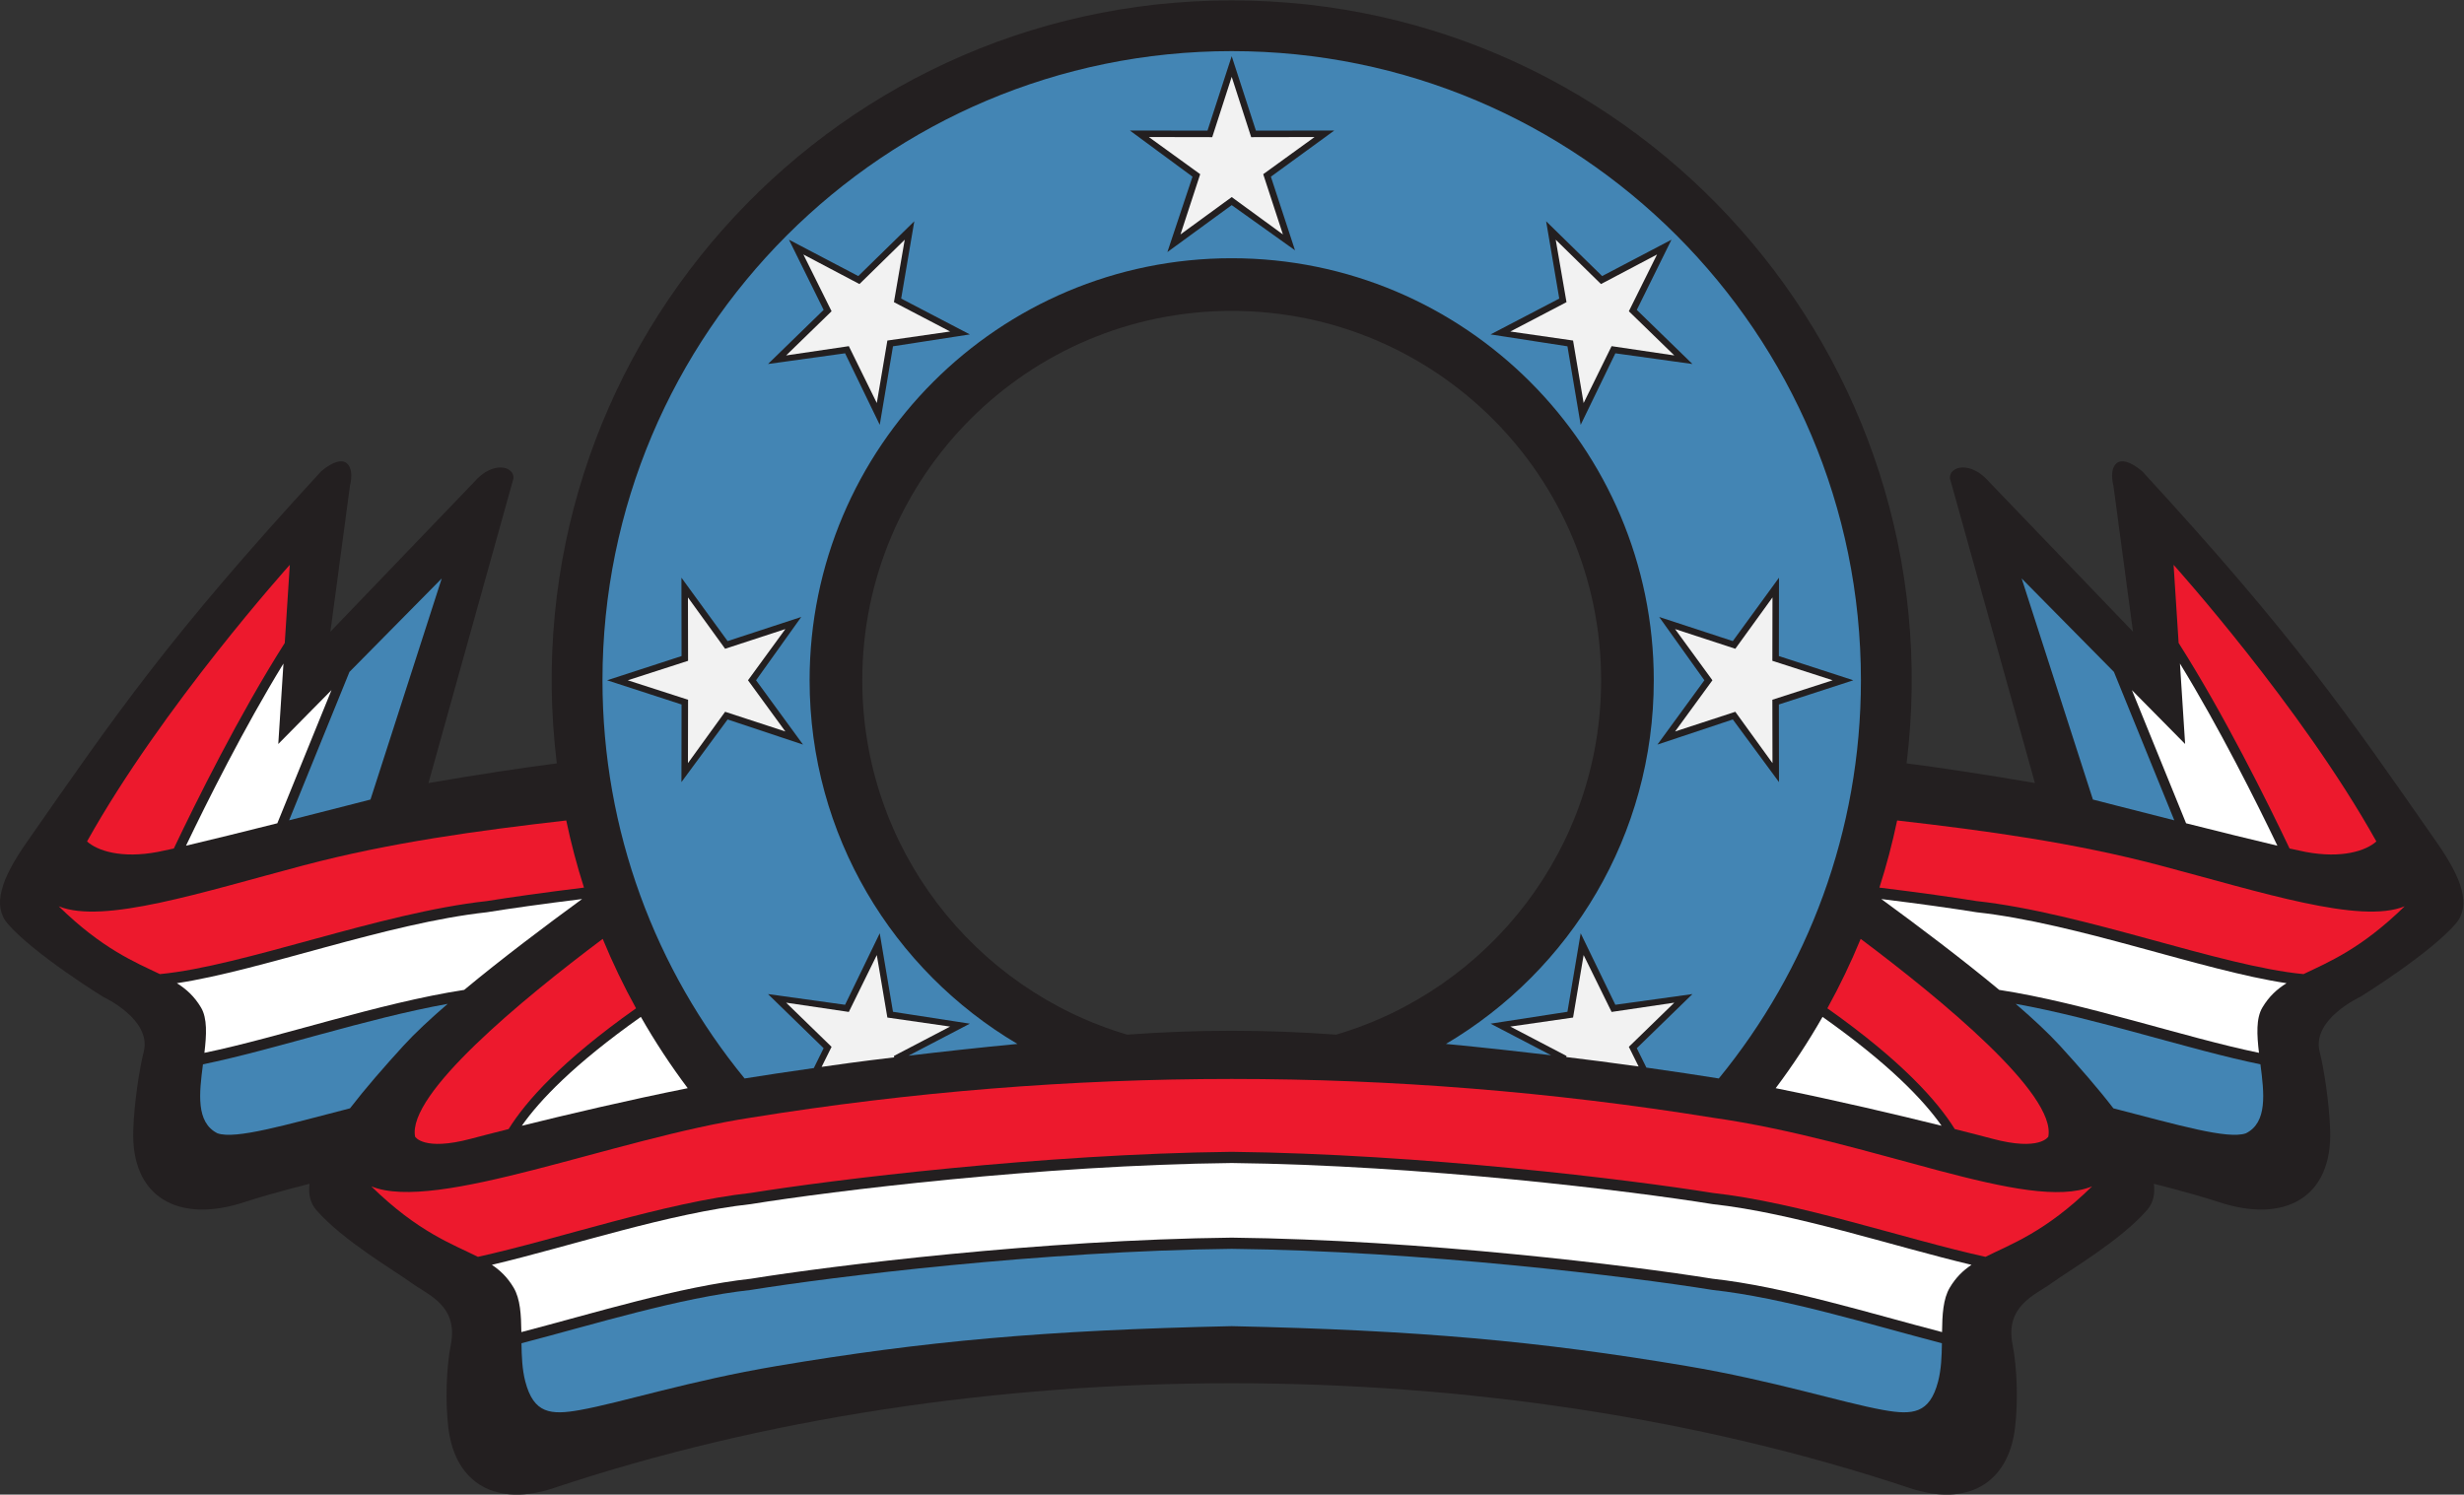 <?xml version="1.0" encoding="UTF-8" standalone="no"?>
<svg
   xmlns:dc="http://purl.org/dc/elements/1.1/"
   xmlns:cc="http://creativecommons.org/ns#"
   xmlns:rdf="http://www.w3.org/1999/02/22-rdf-syntax-ns#"
   xmlns:svg="http://www.w3.org/2000/svg"
   xmlns="http://www.w3.org/2000/svg"
   viewBox="0 0 1005.013 609.68"
   height="609.68"
   width="1005.013"
   xml:space="preserve"
   id="svg2"
   version="1.1"><rect x="0" y="0" width="1005.013" height="609.68" fill="#333333" stroke="none"/><defs
     id="defs6" /><g
     transform="matrix(1.333,0,0,-1.333,0,609.68)"
     id="g10"><g
       transform="scale(0.1)"
       id="g12"><path
         id="path14"
         style="fill:#231f20;fill-opacity:1;fill-rule:evenodd;stroke:none"
         d="m 1703.72,2237.71 c -151.36,1241.38 815.44,2334.86 2065.1,2334.86 1249.66,0 2216.45,-1093.48 2065.09,-2334.86 117.02,-15.12 243.68,-34.72 392.64,-60.19 l -260.14,932.58 c -2.05,37.88 64.03,54.09 120.01,-10.96 l 440.23,-458.5 -59.97,447.29 c -14.81,59.3 11.34,107.74 87.83,44 466.08,-506.55 624.21,-738.16 902.93,-1137.97 76.86,-110.26 104.37,-191.95 56.44,-247.26 -80.74,-93.15 -291.91,-223.59 -291.91,-223.59 0,0 -149.06,-68.31 -124.22,-167.69 13.6,-54.33 29.04,-153.26 32.11,-239.88 7.33,-205.958 -138.18,-287.864 -342.64,-219.708 -36.11,12.039 -104.29,31.785 -196.77,55.426 4.07,-31.621 -1.97,-58.766 -20.61,-80.274 -80.73,-93.152 -240.73,-186.363 -291.9,-223.582 -51.16,-37.218 -143.06,-69.062 -119.78,-188.593 13.83,-70.977 17.35,-172.911 7.52,-254.426 C 6144.73,30.703 6016.62,-37.688 5843.19,20.117 4560.6,447.645 2977.03,447.645 1694.43,20.117 1521.01,-37.688 1392.89,30.703 1371.95,204.383 c -9.82,81.515 -6.31,183.449 7.51,254.426 23.29,119.531 -68.6,151.375 -119.77,188.593 -51.17,37.219 -211.17,130.43 -291.909,223.582 -18.64,21.508 -24.676,48.653 -20.601,80.274 -92.477,-23.641 -160.66,-43.387 -196.774,-55.426 -204.453,-68.156 -349.961,13.75 -342.64,219.708 3.078,86.62 18.519,185.55 32.105,239.88 24.848,99.38 -124.211,167.69 -124.211,167.69 0,0 -211.172,130.44 -291.906,223.59 -47.938,55.31 -20.418,137 56.438,247.26 278.711,399.81 436.856,631.42 902.922,1137.97 76.497,63.74 102.657,15.3 87.837,-44 l -59.98,-447.29 440.24,458.5 c 55.98,65.05 122.07,48.84 120.01,10.96 l -260.14,-932.58 c 148.96,25.47 275.62,45.07 392.64,60.19 z m 2065.1,1384.63 c -624.18,0 -1130.36,-506.19 -1130.36,-1130.36 0,-513.13 342.14,-946.44 810.66,-1084.4 218.31,15.87 421.09,15.87 639.39,0 468.52,137.96 810.66,571.27 810.66,1084.4 0,624.17 -506.18,1130.36 -1130.35,1130.36 v 0" /><path
         id="path16"
         style="fill:#4385b4;fill-opacity:1;fill-rule:evenodd;stroke:none"
         d="m 2278.31,1273.45 c -271.71,331.93 -434.82,756.21 -434.82,1218.53 0,1063.15 862.18,1925.32 1925.33,1925.32 1063.14,0 1925.32,-862.17 1925.32,-1925.32 0,-462.32 -163.1,-886.6 -434.82,-1218.53 -60.14,9.63 -134.66,21.01 -221.61,33.25 l -29.34,59.4 170.2,165.61 -235.84,-32.75 -106.08,218.83 -40.52,-240.28 -235.21,-36.36 185.15,-96.62 c -99.09,11.79 -206.78,23.56 -321.64,34.64 380.53,224.72 635.9,638.96 635.9,1112.81 0,713.16 -578.35,1291.52 -1291.51,1291.52 -713.18,0 -1291.52,-578.36 -1291.52,-1291.52 0,-473.85 255.37,-888.09 635.91,-1112.81 -119.44,-11.53 -231.12,-23.79 -333.44,-36.06 l 187.86,98.04 -235.21,36.36 -40.53,240.28 -106.07,-218.83 -235.85,32.75 170.21,-165.61 -30.02,-60.78 c -82.77,-11.72 -153.97,-22.61 -211.85,-31.87 z m -192.85,1292.62 -0.35,239.81 141.27,-193.99 225.3,73.82 -138.26,-193.73 143.67,-196.82 -230.71,76.92 -141.27,-191.67 0.35,237.48 -227.82,74.09 227.82,74.09 z m 540.77,1162.83 171.39,167.73 -40.17,-236.59 210.18,-109.68 -235.21,-36.36 -40.53,-240.29 -106.07,218.84 -235.85,-32.75 170.21,165.61 -106.08,214.79 212.13,-111.3 z m 2816.86,-1162.83 0.35,239.81 -141.27,-193.99 -225.31,73.82 138.27,-193.73 -143.67,-196.82 230.71,76.92 141.27,-191.67 -0.35,237.48 227.82,74.09 -227.82,74.09 z m -540.78,1162.83 -171.38,167.73 40.18,-236.59 -210.19,-109.69 235.21,-36.35 40.52,-240.29 106.08,218.84 235.84,-32.75 -170.2,165.61 106.07,214.79 -212.13,-111.3 z m -1059.4,445.08 239.8,0.35 -193.99,-141.28 73.83,-225.29 -193.73,138.26 -196.83,-143.68 76.92,230.71 -191.68,141.28 237.5,-0.35 74.09,227.82 74.09,-227.82 v 0" /><path
         id="path18"
         style="fill:#ed192d;fill-opacity:1;fill-rule:nonzero;stroke:none"
         d="m 1462.36,727.566 c -76.98,38.868 -182.01,74.668 -326.27,215.727 197.74,-81.164 743.87,146.437 1161.43,210.227 978.05,157.94 1964.53,157.94 2942.59,0 493.54,-70 963.69,-291.391 1161.43,-210.227 C 6257.27,802.234 6152.26,766.434 6075.27,727.566 5826.52,782.52 5504.96,894.199 5240.11,923.191 4991.46,963.34 4351.18,1042.41 3768.82,1048.96 3186.44,1042.41 2546.17,963.34 2297.52,923.191 2032.67,894.199 1711.11,782.52 1462.36,727.566 Z m 5585.99,865.254 c 75.28,36.23 175.5,76.39 309.64,207.55 -135.95,-55.8 -438.76,43.14 -748.92,125.1 -264.34,69.86 -532.83,106.45 -804.07,137.49 -14.65,-69.83 -32.8,-138.39 -54.27,-205.45 123.98,-15.17 226.61,-29.78 297.43,-41.21 328.55,-35.96 744.37,-199.17 1000.19,-223.48 z m -6559.069,0 c -75.289,36.23 -175.504,76.39 -309.64,207.55 135.949,-55.8 438.761,43.14 748.914,125.1 264.335,69.86 532.835,106.45 804.075,137.49 14.65,-69.83 32.8,-138.39 54.26,-205.45 -123.97,-15.17 -226.6,-29.78 -297.42,-41.21 -328.55,-35.96 -744.368,-199.17 -1000.189,-223.48 v 0" /><path
         id="path20"
         style="fill:#ffffff;fill-opacity:1;fill-rule:nonzero;stroke:none"
         d="m 6912.15,1351.89 c -6.49,54.61 -9.32,105.63 10.45,138.74 20.41,34.17 44.74,56.17 73.85,74.4 -257.66,38.56 -641.11,183.4 -948.29,217.02 -69.72,11.25 -170.27,25.58 -291.66,40.5 113.1,-82.63 247.42,-183.86 360.79,-278.04 260.9,-40.17 563.29,-144.65 794.86,-192.62 z m -6286.677,0 c 6.5,54.61 9.324,105.63 -10.442,138.74 -20.414,34.17 -44.738,56.17 -73.847,74.4 257.66,38.56 641.106,183.4 948.286,217.02 69.72,11.25 170.27,25.58 291.66,40.5 -113.1,-82.63 -247.42,-183.86 -360.78,-278.04 -260.91,-40.17 -563.295,-144.65 -794.877,-192.62 z M 1595.28,497.305 c -0.67,52.461 -3.06,101.492 -23.8,136.242 -18.64,31.226 -40.56,52.273 -66.4,69.578 242.08,57.469 542.51,158.457 792.44,185.809 248.65,40.156 888.92,119.216 1471.3,125.776 582.36,-6.56 1222.64,-85.62 1471.29,-125.776 249.93,-27.352 550.36,-128.34 792.44,-185.809 -25.84,-17.305 -47.75,-38.352 -66.4,-69.578 -20.74,-34.75 -23.12,-83.781 -23.81,-136.242 -223.8,58.273 -482.54,139.218 -702.23,163.273 -248.65,40.145 -888.93,119.219 -1471.29,125.762 -582.38,-6.543 -1222.65,-85.617 -1471.3,-125.762 -219.7,-24.055 -478.42,-105 -702.24,-163.273 v 0" /><path
         id="path22"
         style="fill:#4385b4;fill-opacity:1;fill-rule:nonzero;stroke:none"
         d="m 6466.69,1182.06 c 198.82,-51.21 350.02,-95.74 405.44,-76.45 66.54,33.19 55.95,122.84 44.48,211.13 -217.41,44.51 -498.37,139.94 -748.86,185.08 53.99,-46.57 100.88,-90.31 135.04,-127.77 60.34,-66.17 117.01,-131.12 163.9,-191.99 z m -5395.75,0 c -198.815,-51.21 -350.022,-95.74 -405.444,-76.45 -66.535,33.19 -55.941,122.84 -44.476,211.13 217.41,44.51 498.37,139.94 748.86,185.08 -53.99,-46.57 -100.88,-90.31 -135.04,-127.77 -60.33,-66.17 -117,-131.12 -163.9,-191.99 z M 3768.82,515.449 C 3196.85,503.039 2829.43,469.66 2377.69,393.641 2108.55,348.348 1901.81,281.512 1774.39,258.777 c -89.59,-15.984 -141.31,-11.023 -167.03,87.246 -9.59,36.622 -11.17,77.18 -11.71,117.129 223.73,58.266 482.28,139.133 701.87,163.164 248.65,40.149 888.92,119.223 1471.3,125.774 582.36,-6.551 1222.64,-85.625 1471.29,-125.774 219.59,-24.031 478.14,-104.898 701.87,-163.164 -0.53,-39.949 -2.12,-80.507 -11.71,-117.129 -25.72,-98.269 -77.44,-103.23 -167.04,-87.246 -127.41,22.735 -334.15,89.571 -603.29,134.864 -451.74,76.019 -819.16,109.398 -1391.12,121.808 v 0" /><path
         id="path24"
         style="fill:#4385b4;fill-opacity:1;fill-rule:evenodd;stroke:none"
         d="m 6653.03,2063.48 c -134.42,33.94 -249.01,63.52 -249.01,63.52 l -218.02,676.53 282.36,-285.97 184.67,-454.08 z m -5768.428,0 c 134.418,33.94 249.008,63.52 249.008,63.52 l 218.03,676.53 -282.37,-285.97 -184.668,-454.08 v 0" /><path
         id="path26"
         style="fill:#ffffff;fill-opacity:1;fill-rule:evenodd;stroke:none"
         d="m 6968.47,1985.76 c -75.36,17.67 -180.35,43.7 -279.4,68.62 l -165.71,407.46 162.8,-164.88 -15.84,246.23 c 120.7,-196.83 233.79,-423.16 298.15,-557.43 z M 1596.72,1128.73 c 134.61,33.39 324.64,78.3 507.61,114.95 -52.2,69.49 -100.13,142.37 -143.42,218.23 -204.53,-144.53 -309.95,-255.66 -364.19,-333.18 z M 569.156,1985.76 c 75.367,17.67 180.36,43.7 279.403,68.62 l 165.711,407.46 -162.805,-164.88 15.84,246.23 C 746.617,2346.36 633.52,2120.03 569.156,1985.76 Z M 5940.91,1128.73 c -134.61,33.39 -324.64,78.3 -507.61,114.95 52.2,69.49 100.13,142.37 143.42,218.23 204.53,-144.53 309.95,-255.66 364.19,-333.18 v 0" /><path
         id="path28"
         style="fill:#ed192d;fill-opacity:1;fill-rule:evenodd;stroke:none"
         d="m 7271.33,1998.77 c -32.03,-28.83 -105.84,-52.91 -216.44,-32.08 -11.84,2.24 -28.63,5.83 -49.14,10.47 -67.12,141.12 -200.36,410.17 -339.47,628.95 l -15.38,239.1 c 0,0 389.58,-432.83 620.43,-846.44 z M 1270.16,1095.3 c 0,0 25.75,-45.05 170.58,-6.43 24.97,6.66 64.98,17.05 115.56,29.76 51.86,83.64 161,207.85 389.9,369.5 -37.84,68.57 -71.91,139.5 -101.97,212.5 -248.27,-186.25 -599.19,-475.49 -574.07,-605.33 z M 266.305,1998.77 c 32.031,-28.83 105.84,-52.91 216.433,-32.08 11.84,2.24 28.633,5.83 49.137,10.47 67.133,141.12 200.363,410.17 339.473,628.95 l 15.382,239.1 c 0,0 -389.578,-432.83 -620.425,-846.44 z M 6267.47,1095.3 c 0,0 -25.75,-45.05 -170.58,-6.43 -24.98,6.66 -64.98,17.05 -115.56,29.76 -51.86,83.64 -161,207.85 -389.89,369.5 37.83,68.57 71.9,139.5 101.96,212.5 248.27,-186.25 599.2,-475.49 574.07,-605.33 v 0" /><path
         id="path30"
         style="fill:#f2f2f2;fill-opacity:1;fill-rule:evenodd;stroke:none"
         d="m 5070.31,3794.98 -171.54,-90.49 -138.56,135.72 33.05,-191.11 -171.9,-89.83 191.98,-27.63 32.31,-191.25 85.6,174.05 191.88,-28.37 -139.09,135.2 86.27,173.71 z m -2334.27,-2456.93 -0.75,4.36 171.89,89.84 -191.97,27.63 -32.32,191.23 -85.59,-174.04 -191.87,28.37 139.07,-135.19 -30.46,-61.34 c 37.12,5.45 115.6,16.55 222,29.14 z m 2056.63,0.91 0.59,3.45 -171.9,89.84 191.98,27.63 32.31,191.23 85.6,-174.04 191.86,28.37 -139.07,-135.19 29.85,-60.12 c -81.05,11.51 -169.01,22.49 -221.22,28.83 z m 815.04,1153.02 -184.57,59.58 0.38,193.96 -113.71,-157.13 -184.35,60.29 114.31,-156.7 -114.31,-156.69 184.35,60.29 113.71,-157.13 -0.38,193.95 184.57,59.58 z m -3686.88,0 184.58,59.58 -0.37,193.96 113.69,-157.13 184.35,60.29 -114.3,-156.7 114.3,-156.69 -184.35,60.29 -113.69,-157.13 0.37,193.95 -184.58,59.58 z m 537.4,1303 171.56,-90.49 138.55,135.72 -33.05,-191.11 171.89,-89.83 -191.97,-27.63 -32.32,-191.25 -85.59,174.05 -191.87,-28.37 139.07,135.2 -86.27,173.71 z m 1310.59,543.63 59.58,-184.58 193.96,0.37 -157.13,-113.7 60.28,-184.35 -156.69,114.31 -156.7,-114.31 60.29,184.35 -157.14,113.7 193.96,-0.37 59.59,184.58 v 0" /></g></g></svg>
